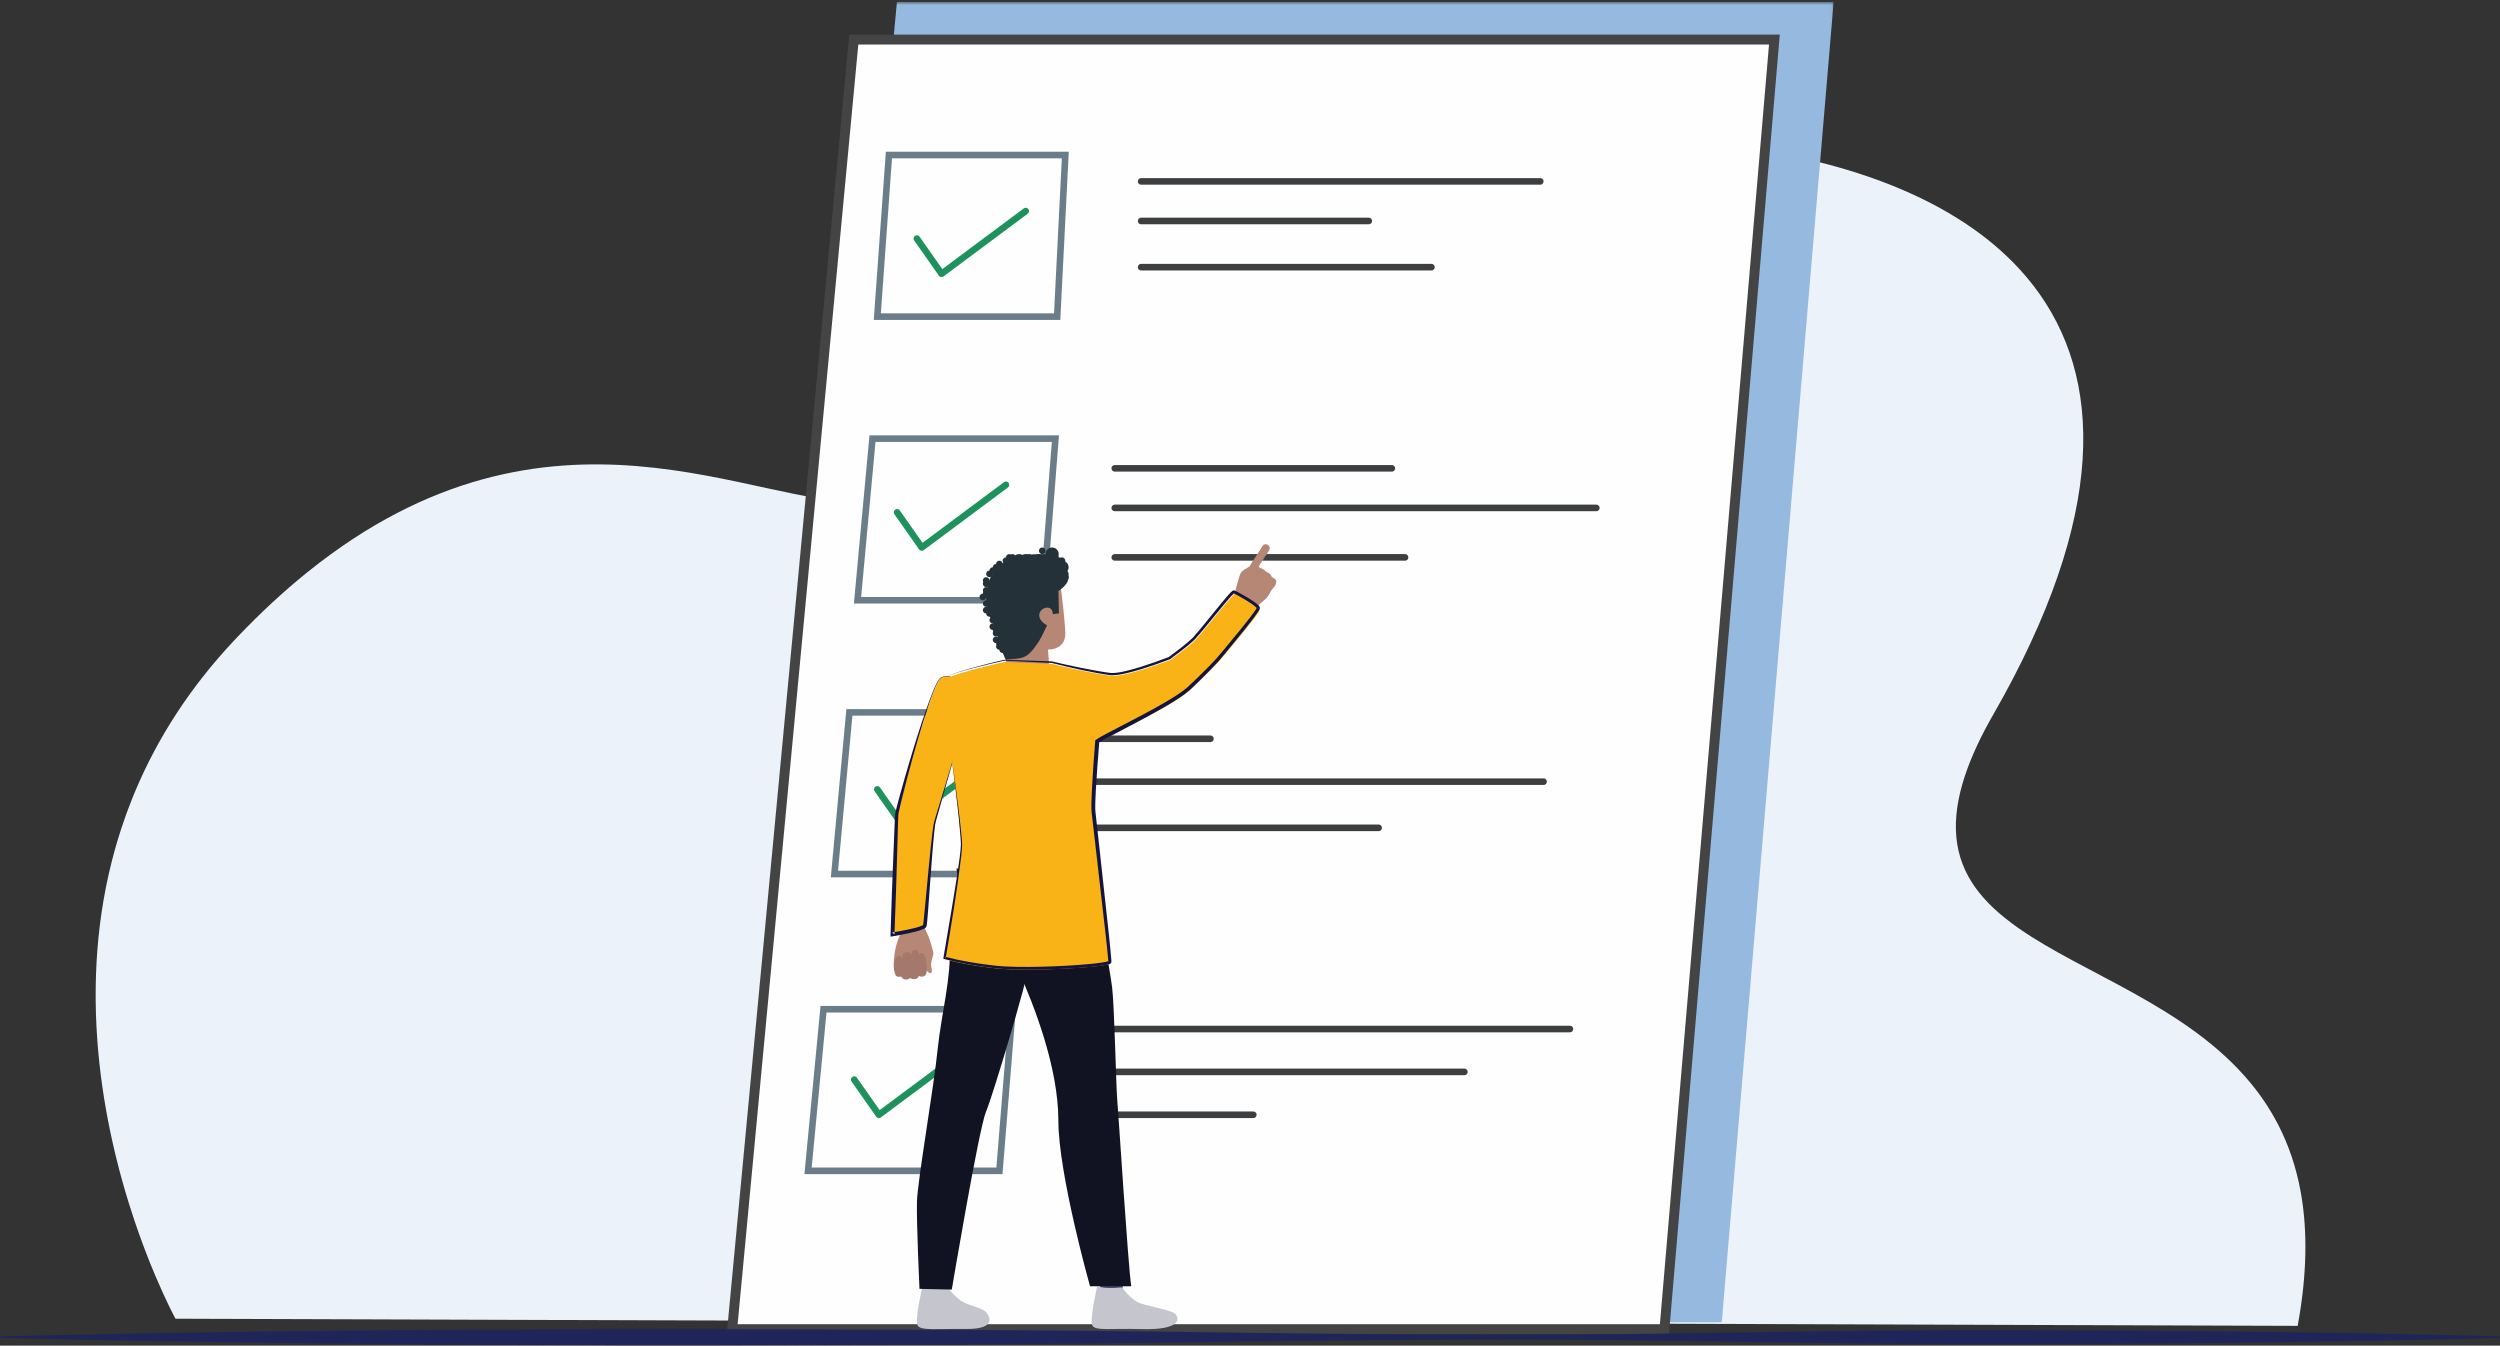 <?xml version="1.0" encoding="UTF-8"?>
<svg width="758px" height="408px" viewBox="0 0 758 408" version="1.1" xmlns="http://www.w3.org/2000/svg" xmlns:xlink="http://www.w3.org/1999/xlink">
    <rect x="0" y="0" width="758" height="408" fill="#333333" stroke="none"/>
    <title>Group 166</title>
    <defs>
        <polygon id="path-1" points="0.426 0.59 321.966 0.59 321.966 403.92 0.426 403.92"></polygon>
        <polygon id="path-3" points="0 0.855 757.937 0.855 757.937 6 0 6"></polygon>
    </defs>
    <g id="Page-1" stroke="none" stroke-width="1" fill="none" fill-rule="evenodd">
        <g id="V1" transform="translate(-624, -4240)">
            <g id="Group-165" transform="translate(624, 4240)">
                <path d="M696.726,401.604 L696.726,401.607 C696.705,401.738 696.681,401.868 696.654,402 L686.017,401.963 L521.096,401.409 L412.268,401.043 L408.956,401.029 L401.296,401.005 L301.738,400.67 L143.494,400.137 L114.351,400.038 L106.605,400.012 L103.897,400.003 L103.464,400.002 L102.575,399.999 L72.347,399.896 L72.344,399.896 L63.921,399.872 L63.918,399.872 L63.002,399.868 L58.08,399.849 L58.077,399.849 L54.705,399.838 L53.215,399.831 C53.215,399.831 53.15,399.715 53.028,399.487 C52.987,399.409 52.936,399.313 52.879,399.205 C52.796,399.05 52.7,398.863 52.589,398.651 C52.553,398.578 52.512,398.501 52.468,398.419 C52.321,398.131 52.154,397.805 51.969,397.432 C51.742,396.981 51.489,396.465 51.209,395.892 L51.209,395.889 C50.167,393.747 48.786,390.777 47.214,387.088 C46.698,385.876 46.164,384.585 45.612,383.221 C45.393,382.676 45.174,382.124 44.95,381.558 L44.95,381.555 C44.733,381.007 44.516,380.45 44.298,379.878 C44.29,379.859 44.283,379.841 44.277,379.823 C44.127,379.431 43.975,379.035 43.823,378.629 C43.664,378.217 43.507,377.799 43.348,377.376 C42.538,375.192 41.707,372.872 40.883,370.426 C40.86,370.363 40.84,370.296 40.817,370.232 L40.817,370.23 C40.278,368.631 39.74,366.977 39.207,365.275 C38.913,364.338 38.622,363.389 38.333,362.424 C38.316,362.365 38.297,362.307 38.28,362.244 C38.152,361.814 38.026,361.388 37.899,360.953 C37.793,360.589 37.687,360.223 37.584,359.856 C37.366,359.1 37.149,358.336 36.933,357.563 C36.659,356.57 36.388,355.563 36.119,354.546 C35.757,353.161 35.402,351.756 35.057,350.325 C34.953,349.896 34.85,349.466 34.749,349.035 C34.446,347.74 34.146,346.431 33.857,345.106 C33.763,344.681 33.671,344.255 33.581,343.826 C33.523,343.562 33.468,343.298 33.412,343.033 C32.976,340.937 32.56,338.8 32.175,336.622 C31.749,334.227 31.354,331.782 31.003,329.299 C30.676,327.006 30.383,324.677 30.129,322.315 C29.887,320.086 29.683,317.831 29.517,315.547 C29.121,310.208 28.94,304.726 29.018,299.142 C29.153,289.421 30.081,279.389 32.079,269.235 C32.151,268.864 32.225,268.498 32.299,268.127 C32.795,265.71 33.348,263.289 33.968,260.865 C34.438,259.015 34.946,257.166 35.494,255.314 C35.892,253.972 36.309,252.629 36.748,251.285 C37.742,248.244 38.845,245.202 40.065,242.164 C40.4,241.324 40.745,240.483 41.102,239.641 C47.726,223.972 57.49,208.452 71.387,193.768 C71.646,193.494 71.907,193.22 72.165,192.948 C79.061,185.725 85.875,179.439 92.596,173.983 C92.843,173.783 93.09,173.585 93.336,173.386 C167.128,114.069 229.503,154.32 262.602,152.091 C269.115,151.655 274.834,148.817 280.457,144.327 C290.758,136.093 300.726,122.294 314.632,107.482 C335.48,85.28 365.169,60.8 418.085,49.358 C483.561,35.202 573.511,39.171 612.426,81.717 C635.965,107.455 640.83,147.308 610.306,205.805 C608.451,209.361 606.463,212.988 604.34,216.686 C602.557,219.791 601.004,222.757 599.667,225.583 C596.31,232.69 594.322,238.959 593.483,244.545 C591.469,257.966 596.096,267.47 604.387,275.286 C606.632,277.401 609.14,279.392 611.861,281.307 L612.382,281.673 C622.07,288.384 634.311,294.148 646.516,300.905 C653.253,304.639 659.98,308.668 666.261,313.333 C672.095,317.669 677.54,322.542 682.255,328.221 C685.333,331.925 688.098,335.982 690.451,340.449 C690.585,340.7 690.715,340.952 690.843,341.204 C693.88,347.149 696.2,353.823 697.574,361.392 C697.643,361.775 697.71,362.162 697.773,362.55 C699.609,373.54 699.482,386.397 696.726,401.604" id="Fill-1" fill="#EBF2F9"></path>
                <g id="Group-5" transform="translate(234, 0)">
                    <mask id="mask-2" fill="white">
                        <use xlink:href="#path-1"></use>
                    </mask>
                    <g id="Clip-4"></g>
                    <polygon id="Fill-3" fill="#96B9E0" mask="url(#mask-2)" points="288.037 400.92 0.426 400.92 37.947 0.59 321.966 0.59"></polygon>
                </g>
                <polygon id="Fill-6" fill="#FEFEFE" points="504.656 403 222 403 258.874 12 538 12"></polygon>
                <polygon id="Stroke-8" stroke="#444444" stroke-width="3" points="504.656 403 222 403 258.874 12 538 12"></polygon>
                <g id="Group-12" transform="translate(0, 402)">
                    <mask id="mask-4" fill="white">
                        <use xlink:href="#path-3"></use>
                    </mask>
                    <g id="Clip-11"></g>
                    <path d="M757.937,3.668 C726.356,4.554 694.776,4.946 663.194,5.288 L639.509,5.467 L615.824,5.552 C600.034,5.621 584.243,5.568 568.453,5.425 L521.082,4.764 L497.396,4.415 L473.71,4.206 C442.13,4.065 410.548,4.331 378.968,4.742 C347.388,5.203 315.808,5.545 284.227,5.685 C252.646,5.851 221.066,6.053 189.484,5.988 C126.322,5.745 63.16,5.191 0,3.668 L0,3.188 C63.16,1.664 126.322,1.109 189.484,0.867 C221.066,0.803 252.646,1.004 284.227,1.17 C315.808,1.31 347.388,1.652 378.968,2.113 C410.548,2.526 442.13,2.791 473.71,2.649 L497.396,2.442 L521.082,2.093 L568.453,1.43 C584.243,1.287 600.034,1.236 615.824,1.302 L639.509,1.389 L663.194,1.567 C694.776,1.909 726.356,2.3 757.937,3.188 L757.937,3.668 Z" id="Fill-10" fill="#1F2558" mask="url(#mask-4)"></path>
                </g>
                <polygon id="Stroke-13" stroke="#6A7D89" stroke-width="2" points="320.531 96 266 96 269.523 47 323 47"></polygon>
                <polygon id="Stroke-15" stroke="#6A7D89" stroke-width="2" points="316.153 182 260 182 264.537 133 320 133"></polygon>
                <polygon id="Stroke-17" stroke="#6A7D89" stroke-width="2" points="309.154 265 253 265 257.537 216 313 216"></polygon>
                <polygon id="Stroke-19" stroke="#6A7D89" stroke-width="2" points="303.027 355 245 355 249.689 306 307 306"></polygon>
                <polyline id="Stroke-21" stroke="#1E925C" stroke-width="2" stroke-linecap="round" stroke-linejoin="round" points="278 72.343 285.487 83 311 64"></polyline>
                <polyline id="Stroke-23" stroke="#1E925C" stroke-width="2" stroke-linecap="round" stroke-linejoin="round" points="272 155.343 279.487 166 305 147"></polyline>
                <polyline id="Stroke-25" stroke="#1E925C" stroke-width="2" stroke-linecap="round" stroke-linejoin="round" points="266 239.343 273.487 250 299 231"></polyline>
                <polyline id="Stroke-27" stroke="#1E925C" stroke-width="2" stroke-linecap="round" stroke-linejoin="round" points="259 327.343 266.487 338 292 319"></polyline>
                <line x1="346" y1="55" x2="467" y2="55" id="Stroke-29" stroke="#3C3E3F" stroke-width="2" stroke-linecap="round" stroke-linejoin="round"></line>
                <line x1="346" y1="67" x2="415" y2="67" id="Stroke-31" stroke="#3C3E3F" stroke-width="2" stroke-linecap="round" stroke-linejoin="round"></line>
                <line x1="346" y1="81" x2="434" y2="81" id="Stroke-33" stroke="#3C3E3F" stroke-width="2" stroke-linecap="round" stroke-linejoin="round"></line>
                <line x1="338" y1="142" x2="422" y2="142" id="Stroke-35" stroke="#3C3E3F" stroke-width="2" stroke-linecap="round" stroke-linejoin="round"></line>
                <line x1="338" y1="154" x2="484" y2="154" id="Stroke-37" stroke="#3C3E3F" stroke-width="2" stroke-linecap="round" stroke-linejoin="round"></line>
                <line x1="338" y1="169" x2="426" y2="169" id="Stroke-39" stroke="#3C3E3F" stroke-width="2" stroke-linecap="round" stroke-linejoin="round"></line>
                <line x1="330" y1="224" x2="367" y2="224" id="Stroke-41" stroke="#3C3E3F" stroke-width="2" stroke-linecap="round" stroke-linejoin="round"></line>
                <line x1="330" y1="237" x2="468" y2="237" id="Stroke-43" stroke="#3C3E3F" stroke-width="2" stroke-linecap="round" stroke-linejoin="round"></line>
                <line x1="330" y1="251" x2="418" y2="251" id="Stroke-45" stroke="#3C3E3F" stroke-width="2" stroke-linecap="round" stroke-linejoin="round"></line>
                <line x1="322" y1="312" x2="476" y2="312" id="Stroke-47" stroke="#3C3E3F" stroke-width="2" stroke-linecap="round" stroke-linejoin="round"></line>
                <line x1="322" y1="325" x2="444" y2="325" id="Stroke-49" stroke="#3C3E3F" stroke-width="2" stroke-linecap="round" stroke-linejoin="round"></line>
                <line x1="322" y1="338" x2="380" y2="338" id="Stroke-51" stroke="#3C3E3F" stroke-width="2" stroke-linecap="round" stroke-linejoin="round"></line>
                <path d="M302,175.947 L305.606,205 L318.277,204.025 L317.742,196.917 C317.742,196.917 322.329,197.239 322.96,192.985 C323.363,190.267 320.597,170 320.597,170 L302,175.947 Z" id="Fill-53" fill="#B68775"></path>
                <path d="M323.911,174.23 C324.616,177.031 320.917,179.179 320.917,179.179 L321.066,186.001 C320.513,185.983 319.23,186.22 319.23,186.22 C319.169,183.019 315.255,184.148 315.115,186.355 C314.98,188.477 317.463,189.563 317.463,189.563 C316.176,192.267 315.691,193.669 313.713,196.301 C311.575,199.152 310.28,199.526 307.74,199.774 L304.935,200 C304.935,200 303.641,197.698 302.206,192.049 C301.514,189.331 298.954,185.984 299.001,181.415 C299.136,168.436 311.289,168.245 311.289,168.245 C317.529,167.623 322.276,167.729 323.911,174.23" id="Fill-55" fill="#253138"></path>
                <path d="M279.285,278.058 C279.285,278.058 280.176,279.53 280.287,280.732 C280.376,281.682 281.169,283.104 281.513,283.887 C281.856,284.673 282.961,288.225 283,289.15 C283.016,289.528 282.18,291.91 282.299,292.673 C282.417,293.433 282.849,294.944 282.171,295.044 C281.492,295.144 280.723,293.906 280.723,293.906 C280.723,293.906 280.786,294.607 280.213,294.876 C279.097,295.397 278.504,294.939 278.504,294.939 C278.504,294.939 278.094,295.709 277.574,295.812 C276.435,296.042 275.878,295.582 275.878,295.582 C275.878,295.582 275.375,296.015 274.586,296 C273.579,295.979 273.155,295.103 273.155,295.103 C273.155,295.103 271.88,295.363 271.51,294.762 C271.14,294.163 271.204,293.522 271.05,292.978 C270.896,292.433 271.012,287.522 272.668,283.985 C274.322,280.449 272.246,277 272.246,277 L279.285,278.058 Z" id="Fill-57" fill="#B68775"></path>
                <path d="M280.997,294.441 C280.997,294.441 281.111,290.07 279.958,289.141 C278.804,288.209 278.672,289.786 278.672,289.786 C278.672,289.786 278.829,288.228 277.569,288.017 C276.308,287.807 276.255,289.659 276.255,289.659 C276.255,289.659 276.048,288.457 274.724,288.704 C273.399,288.95 273.715,290.485 273.715,290.485 C273.715,290.485 272.45,288.98 271.628,290.424 C270.244,292.865 271.579,295.746 271.579,295.746 C271.579,295.746 271.97,296.408 273.229,296.084 C273.229,296.084 274.073,297.777 275.958,296.559 C275.958,296.559 277.89,297.619 278.594,295.922 C278.594,295.922 280.722,296.93 280.997,294.441" id="Fill-59" fill="#A5786D"></path>
                <path d="M293.437,215.145 C293.437,215.145 286.104,239.915 283.626,249.054 C282.848,251.92 280.967,279.286 280.636,280.389 C280.304,281.491 271,283 271,283 C271,283 272.128,248.764 272.233,246.897 C272.338,245.029 282.497,206.797 285.452,205.433 C287.666,204.411 288.834,205.256 291.623,207.354 C295.537,210.301 293.437,215.145 293.437,215.145" id="Fill-61" fill="#F9B317"></path>
                <path d="M293.419,215.23 C294.124,213.383 294.236,211.209 293.293,209.434 C292.834,208.546 292.1,207.846 291.299,207.259 C290.495,206.673 289.694,206.07 288.817,205.605 C287.952,205.12 286.912,204.96 285.975,205.297 C284.92,205.476 284.527,206.526 284.061,207.374 C283.193,209.163 282.507,211.042 281.841,212.92 C279.266,220.471 277.134,228.168 275.077,235.876 L273.586,241.671 L272.884,244.574 C272.684,245.529 272.374,246.545 272.346,247.422 L272.004,259.39 C271.766,267.369 271.533,275.346 271.197,283.32 L270.516,282.719 C272.092,282.466 273.673,282.18 275.237,281.854 C276.766,281.511 278.427,281.183 279.713,280.579 C279.857,280.521 279.976,280.369 279.884,280.501 L279.959,279.992 L280.088,278.805 L280.324,276.409 L280.783,271.601 C281.397,265.191 281.954,258.775 282.721,252.37 C282.816,251.568 282.931,250.768 283.06,249.967 C283.2,249.135 283.477,248.391 283.702,247.616 L285.111,242.993 L287.906,233.743 L293.419,215.23 Z M293.419,215.23 L288.06,233.792 L285.418,243.082 L284.109,247.728 C283.901,248.502 283.637,249.281 283.529,250.044 C283.419,250.833 283.322,251.63 283.244,252.431 C282.617,258.83 282.199,265.259 281.722,271.681 L281.366,276.499 L281.161,278.911 L281.037,280.126 C281.019,280.322 280.969,280.585 280.932,280.812 C280.727,281.345 280.437,281.397 280.247,281.537 C278.615,282.312 277.071,282.581 275.475,282.967 C273.887,283.311 272.304,283.611 270.701,283.882 L270,284 L270.019,283.281 C270.235,275.297 270.555,267.315 270.869,259.335 L271.356,247.365 C271.433,246.249 271.759,245.343 271.983,244.353 L272.752,241.453 L274.371,235.682 C276.599,228.01 278.897,220.354 281.64,212.847 C282.342,210.978 283.03,209.098 283.925,207.305 C284.152,206.858 284.392,206.416 284.687,206.006 C284.837,205.799 285.002,205.603 285.233,205.456 C285.46,205.339 285.694,205.25 285.937,205.176 C286.902,204.834 287.995,205.014 288.864,205.515 C289.75,205.993 290.544,206.605 291.346,207.198 C292.144,207.794 292.883,208.511 293.339,209.411 C294.275,211.212 294.138,213.389 293.419,215.23 L293.419,215.23 Z" id="Fill-63" fill="#141441"></path>
                <path d="M387,176.3 C387,176.3 386.831,177.282 386.544,177.675 C386.544,177.675 385.965,178.354 385.584,178.86 C385.463,179.021 385.363,179.164 385.307,179.263 C385.073,179.678 384.69,180.654 383.846,181.494 C383.006,182.332 379.727,185 379.727,185 L376.918,182.657 L374,181.372 C374,181.372 375.633,174.399 376.326,173.526 C376.394,173.443 376.465,173.361 376.537,173.288 C377.195,172.608 377.977,172.374 378.365,172.055 C378.507,171.938 380.009,170.876 380.543,171.012 C381.285,171.202 381.722,171.629 381.891,172.117 C381.891,172.117 383.329,172.552 383.887,173.38 C383.887,173.38 385.227,173.738 385.623,174.964 C385.623,174.964 386.941,175.476 387,176.3" id="Fill-65" fill="#B68775"></path>
                <path d="M333.127,222 L335,221.314 C335,221.314 332.663,215.87 331.642,216.002 C330.466,216.154 329,216.539 329,216.539 L333.127,222 Z" id="Fill-67" fill="#E9D7CE"></path>
                <path d="M335,222.906 C334.741,222.738 330.678,216 330.678,216 L322,217.02 L326.689,225 L335,222.906 Z" id="Fill-69" fill="#DA9B5C"></path>
                <path d="M287,385.582 C287,385.582 286.391,390.098 286.316,390.776 C286.239,391.454 279.542,390.376 279.542,390.376 L279,385.001 C279,385.001 286.163,384.945 287,385.582" id="Fill-71" fill="#434773"></path>
                <path d="M287.252,390.338 C287.252,390.338 289.579,393.34 291.83,394.646 C294.081,395.955 297.619,396.474 298.95,397.828 C299.911,398.805 302.451,403.014 293.102,402.929 C283.75,402.844 279.241,403.523 278.241,401.909 C277.239,400.296 279.69,390 279.69,390 C279.69,390 281.904,390.857 287.252,390.338" id="Fill-73" fill="#C5C6CD"></path>
                <path d="M341,385.582 C341,385.582 340.391,390.098 340.316,390.776 C340.239,391.454 333.542,390.376 333.542,390.376 L333,385.001 C333,385.001 340.163,384.945 341,385.582" id="Fill-75" fill="#434773"></path>
                <path d="M340.14,390.339 C340.14,390.339 342.44,393.352 344.663,394.663 C346.887,395.977 355.072,397.055 356.386,398.415 C357.335,399.396 358.914,403.345 345.919,402.976 C336.684,402.713 332.227,403.572 331.238,401.953 C330.248,400.333 332.67,390 332.67,390 C332.67,390 334.73,390.919 340.14,390.339" id="Fill-77" fill="#C5C6CD"></path>
                <path d="M294.562,265 C294.562,265 287.42,276.221 287.953,286.365 C288.486,296.51 285.364,307.585 284.291,318.181 C283.094,329.995 278.2,357.961 278.022,364.281 C277.845,370.601 278.783,390.779 278.783,390.779 L288.579,391 C288.579,391 296.809,342.107 298.94,337.119 C301.071,332.129 311.64,296.563 311.995,292.571 C312.349,288.581 294.562,265 294.562,265" id="Fill-79" fill="#111323"></path>
                <path d="M331.125,265.456 C331.125,265.456 336.499,293.272 337.208,299.484 C337.917,305.696 338.39,329.545 338.745,333.428 C339.099,337.309 342.058,384.114 343,390 L330.495,390 C330.495,390 320.894,355.889 320.894,339.751 C320.894,323.612 313.476,304.665 308.69,294.016 C303.902,283.368 292.944,283.115 290,263.36 C290,263.36 327.141,259.19 331.125,265.456" id="Fill-81" fill="#111323"></path>
                <path d="M362.015,230.002 C362.01,230 362.006,229.999 362,230.001 C362.06,230.026 362.068,230.029 362.015,230.002" id="Fill-83" fill="#323657"></path>
                <path d="M288.478,230.013 C288.478,230.013 290.982,248.117 291.502,256.169 C291.741,259.865 286.335,290.828 286.335,290.828 C286.335,290.828 292.128,292.533 302.005,293.621 C311.882,294.708 336.562,293.228 336.717,292.063 C336.873,290.897 331.938,248.67 331.72,246.482 C331.383,243.127 332.877,225.291 332.877,225.291 C335.158,223.525 355.181,214.241 360.643,209.402 C362.106,208.107 368.276,202.105 370.031,200.033 C376.241,192.696 381.334,186.402 381.953,185.046 C382.656,184.275 375.203,180.228 374.528,180.003 C373.936,179.806 365.541,190.672 362.309,194.169 C360.868,195.727 354.878,200.08 354.878,200.08 C354.878,200.08 341.732,205.2 337.05,204.931 C329.561,203.946 318.985,201.3 318.985,201.3 L304.515,200.711 C304.515,200.711 291.232,203.632 286,205.992" id="Fill-85" fill="#F9B317"></path>
                <path d="M288.532,229.517 C289.254,234.589 289.941,239.665 290.568,244.749 C290.881,247.292 291.178,249.835 291.432,252.387 C291.538,253.668 291.712,254.928 291.716,256.234 C291.688,257.539 291.529,258.805 291.391,260.083 C290.143,270.265 288.449,280.368 286.749,290.474 L286.502,290.073 C291.185,291.324 296.03,292.106 300.863,292.684 C305.686,293.274 310.583,293.2 315.458,293.118 C320.335,292.997 325.217,292.756 330.072,292.314 C331.284,292.2 332.496,292.074 333.693,291.903 C334.289,291.816 334.89,291.723 335.458,291.592 C335.717,291.536 336.071,291.424 336.142,291.374 C335.958,291.714 336.057,291.401 336.018,291.307 L335.996,290.898 C335.788,288.466 335.512,286.017 335.248,283.575 L331.901,254.266 L331.052,246.938 C330.977,246.336 330.916,245.689 330.908,245.047 C330.898,244.416 330.903,243.794 330.921,243.176 C330.948,241.938 331.003,240.705 331.062,239.475 C331.322,234.551 331.658,229.645 332.071,224.737 L332.094,224.443 L332.308,224.296 C333.529,223.458 334.683,222.893 335.878,222.243 L339.441,220.382 L346.547,216.663 C348.901,215.403 351.249,214.128 353.546,212.78 C355.822,211.415 358.134,210.038 360.089,208.336 C362.036,206.537 363.951,204.646 365.837,202.757 C366.777,201.808 367.716,200.854 368.612,199.879 C369.488,198.918 370.344,197.849 371.206,196.835 C372.928,194.781 374.635,192.716 376.319,190.635 L378.812,187.492 C379.603,186.447 380.488,185.342 381.071,184.298 L381.15,184.176 C381.019,184.324 381.094,184.453 381.076,184.411 C381.063,184.388 381.031,184.333 380.979,184.275 C380.885,184.16 380.751,184.036 380.618,183.919 C380.342,183.681 380.041,183.454 379.731,183.236 C379.109,182.795 378.46,182.383 377.804,181.982 C377.146,181.581 376.478,181.194 375.805,180.818 L374.79,180.267 L374.283,180.007 L374.039,179.891 L373.99,179.873 L373.97,179.864 C373.989,179.874 374.038,179.891 374.077,179.892 C374.309,179.847 374.165,179.877 374.187,179.882 C373.713,180.259 373.15,180.917 372.656,181.472 L371.147,183.243 L368.179,186.841 C366.192,189.244 364.27,191.676 362.141,194.008 C359.806,196.197 357.292,197.974 354.789,199.851 L354.75,199.879 L354.705,199.898 C351.818,201.001 348.906,202.011 345.951,202.917 C344.474,203.366 342.983,203.777 341.475,204.129 C339.961,204.466 338.432,204.776 336.817,204.734 L336.807,204.734 L336.792,204.732 C330.714,203.875 324.752,202.482 318.815,200.996 L318.863,201.004 L304.474,200.311 L304.508,200.309 C301.389,200.991 298.279,201.731 295.192,202.546 C293.646,202.952 292.108,203.385 290.581,203.854 C289.056,204.327 287.532,204.821 286.068,205.465 C287.524,204.8 289.041,204.284 290.561,203.79 C292.082,203.299 293.616,202.844 295.156,202.416 C298.236,201.556 301.336,200.772 304.451,200.045 L304.467,200.041 L304.486,200.041 L318.882,200.531 L318.905,200.531 L318.93,200.536 C321.897,201.25 324.881,201.904 327.872,202.508 C330.865,203.101 333.863,203.674 336.88,204.071 L336.855,204.068 C338.322,204.101 339.841,203.798 341.322,203.459 C342.806,203.105 344.281,202.69 345.746,202.238 C348.673,201.324 351.573,200.302 354.431,199.193 L354.346,199.239 C356.809,197.381 359.373,195.531 361.568,193.453 C363.627,191.177 365.561,188.709 367.528,186.304 L370.487,182.684 L371.999,180.892 C372.541,180.294 372.965,179.728 373.706,179.133 C373.812,179.094 373.741,179.046 374.076,179 C374.138,178.998 374.211,179.007 374.252,179.018 L374.3,179.037 L374.388,179.072 L374.67,179.202 L375.201,179.471 L376.236,180.027 C376.922,180.405 377.601,180.795 378.273,181.199 C378.944,181.605 379.607,182.022 380.259,182.478 C380.584,182.706 380.905,182.944 381.221,183.213 C381.378,183.352 381.535,183.49 381.689,183.675 C381.767,183.764 381.846,183.87 381.92,184.02 C381.984,184.151 382.096,184.497 381.838,184.806 L381.917,184.685 C381.199,185.99 380.376,186.978 379.565,188.076 L377.073,191.248 C375.395,193.344 373.693,195.421 371.979,197.487 C371.109,198.519 370.293,199.551 369.369,200.576 C368.458,201.58 367.52,202.54 366.579,203.5 C364.687,205.413 362.796,207.3 360.817,209.147 C358.73,210.977 356.414,212.357 354.115,213.755 C351.802,215.127 349.451,216.418 347.094,217.695 L339.994,221.454 L336.451,223.328 C335.297,223.957 334.053,224.601 333.069,225.283 L333.306,224.842 C332.926,229.738 332.527,234.639 332.257,239.538 C332.194,240.761 332.133,241.987 332.099,243.206 C332.081,243.817 332.073,244.422 332.079,245.024 C332.083,245.61 332.135,246.189 332.207,246.807 L333.021,254.137 L336.229,283.47 C336.48,285.92 336.743,288.357 336.943,290.826 C336.959,290.974 336.96,291.171 336.968,291.34 L336.974,291.603 L336.975,291.669 C336.973,291.694 336.989,291.686 336.948,291.814 C336.859,292.041 336.787,292.057 336.709,292.134 C336.26,292.41 335.999,292.42 335.67,292.515 C335.045,292.656 334.434,292.746 333.821,292.833 C332.599,292.999 331.376,293.123 330.153,293.231 C325.266,293.653 320.374,293.87 315.475,293.968 C310.582,294.025 305.664,294.078 300.772,293.457 C295.903,292.85 291.066,292.05 286.302,290.753 L286,290.671 L286.054,290.352 L288.617,275.206 C289.454,270.155 290.29,265.101 290.968,260.031 C291.123,258.765 291.298,257.487 291.343,256.234 C291.36,254.977 291.203,253.687 291.115,252.416 C290.897,249.867 290.634,247.319 290.357,244.774 C289.801,239.684 289.185,234.597 288.532,229.517" id="Fill-87" fill="#141441"></path>
                <path d="M322,175 C322,175.553 322.448,176 322.999,176 C323.552,176 324,175.553 324,175 C324,174.447 323.552,174 322.999,174 C322.448,174 322,174.447 322,175" id="Fill-89" fill="#253138"></path>
                <path d="M321,176 C321,176.553 321.447,177 322,177 C322.553,177 323,176.553 323,176 C323,175.447 322.553,175 322,175 C321.447,175 321,175.447 321,176" id="Fill-91" fill="#253138"></path>
                <path d="M320,177 C320,177.553 320.447,178 321,178 C321.553,178 322,177.553 322,177 C322,176.447 321.553,176 321,176 C320.447,176 320,176.447 320,177" id="Fill-93" fill="#253138"></path>
                <path d="M315,167.001 C315,167.552 315.447,168 316,168 C316.553,168 317,167.552 317,167.001 C317,166.448 316.553,166 316,166 C315.447,166 315,166.448 315,167.001" id="Fill-95" fill="#253138"></path>
                <path d="M306,169 C306,169.552 306.447,170 307,170 C307.552,170 308,169.552 308,169 C308,168.447 307.552,168 307,168 C306.447,168 306,168.447 306,169" id="Fill-97" fill="#253138"></path>
                <path d="M305,169 C305,169.552 305.448,170 305.999,170 C306.552,170 307,169.552 307,169 C307,168.447 306.552,168 305.999,168 C305.448,168 305,168.447 305,169" id="Fill-99" fill="#253138"></path>
                <path d="M304,170 C304,170.553 304.448,171 305,171 C305.553,171 306,170.553 306,170 C306,169.447 305.553,169 305,169 C304.448,169 304,169.447 304,170" id="Fill-101" fill="#253138"></path>
                <path d="M302,171 C302,171.553 302.447,172 303,172 C303.552,172 304,171.553 304,171 C304,170.447 303.552,170 303,170 C302.447,170 302,170.447 302,171" id="Fill-103" fill="#253138"></path>
                <path d="M301,172 C301,172.553 301.448,173 302.001,173 C302.552,173 303,172.553 303,172 C303,171.447 302.552,171 302.001,171 C301.448,171 301,171.447 301,172" id="Fill-105" fill="#253138"></path>
                <path d="M300,173 C300,173.553 300.448,174 301.001,174 C301.552,174 302,173.553 302,173 C302,172.447 301.552,172 301.001,172 C300.448,172 300,172.447 300,173" id="Fill-107" fill="#253138"></path>
                <path d="M299,174 C299,174.553 299.448,175 299.999,175 C300.552,175 301,174.553 301,174 C301,173.447 300.552,173 299.999,173 C299.448,173 299,173.447 299,174" id="Fill-109" fill="#253138"></path>
                <path d="M298,176.001 C298,176.552 298.447,177 299,177 C299.553,177 300,176.552 300,176.001 C300,175.448 299.553,175 299,175 C298.447,175 298,175.448 298,176.001" id="Fill-111" fill="#253138"></path>
                <path d="M298,177 C298,177.552 298.447,178 299,178 C299.553,178 300,177.552 300,177 C300,176.447 299.553,176 299,176 C298.447,176 298,176.447 298,177" id="Fill-113" fill="#253138"></path>
                <path d="M298,179 C298,179.553 298.448,180 299.001,180 C299.552,180 300,179.553 300,179 C300,178.447 299.552,178 299.001,178 C298.448,178 298,178.447 298,179" id="Fill-115" fill="#253138"></path>
                <path d="M298,180 C298,180.553 298.448,181 299.001,181 C299.552,181 300,180.553 300,180 C300,179.447 299.552,179 299.001,179 C298.448,179 298,179.447 298,180" id="Fill-117" fill="#253138"></path>
                <path d="M297,181 C297,181.553 297.447,182 298,182 C298.553,182 299,181.553 299,181 C299,180.447 298.553,180 298,180 C297.447,180 297,180.447 297,181" id="Fill-119" fill="#253138"></path>
                <path d="M298,183 C298,183.552 298.447,184 299,184 C299.552,184 300,183.552 300,183 C300,182.447 299.552,182 299,182 C298.447,182 298,182.447 298,183" id="Fill-121" fill="#253138"></path>
                <path d="M298,185.001 C298,185.552 298.448,186 299.001,186 C299.552,186 300,185.552 300,185.001 C300,184.448 299.552,184 299.001,184 C298.448,184 298,184.448 298,185.001" id="Fill-123" fill="#253138"></path>
                <path d="M299,186 C299,186.553 299.448,187 299.999,187 C300.552,187 301,186.553 301,186 C301,185.447 300.552,185 299.999,185 C299.448,185 299,185.447 299,186" id="Fill-125" fill="#253138"></path>
                <path d="M300,188 C300,188.553 300.447,189 301,189 C301.553,189 302,188.553 302,188 C302,187.447 301.553,187 301,187 C300.447,187 300,187.447 300,188" id="Fill-127" fill="#253138"></path>
                <path d="M300,190 C300,190.552 300.447,191 301,191 C301.553,191 302,190.552 302,190 C302,189.447 301.553,189 301,189 C300.447,189 300,189.447 300,190" id="Fill-129" fill="#253138"></path>
                <path d="M301,191 C301,191.553 301.447,192 302,192 C302.553,192 303,191.553 303,191 C303,190.447 302.553,190 302,190 C301.447,190 301,190.447 301,191" id="Fill-131" fill="#253138"></path>
                <path d="M301,191.999 C301,192.552 301.448,193 302,193 C302.553,193 303,192.552 303,191.999 C303,191.448 302.553,191 302,191 C301.448,191 301,191.448 301,191.999" id="Fill-133" fill="#253138"></path>
                <path d="M301,193.999 C301,194.552 301.447,195 302,195 C302.553,195 303,194.552 303,193.999 C303,193.448 302.553,193 302,193 C301.447,193 301,193.448 301,193.999" id="Fill-135" fill="#253138"></path>
                <path d="M302,195.001 C302,195.552 302.448,196 302.999,196 C303.552,196 304,195.552 304,195.001 C304,194.448 303.552,194 302.999,194 C302.448,194 302,194.448 302,195.001" id="Fill-137" fill="#253138"></path>
                <path d="M302,196 C302,196.553 302.448,197 302.999,197 C303.552,197 304,196.553 304,196 C304,195.447 303.552,195 302.999,195 C302.448,195 302,195.447 302,196" id="Fill-139" fill="#253138"></path>
                <path d="M303,197 C303,197.553 303.448,198 304,198 C304.553,198 305,197.553 305,197 C305,196.448 304.553,196 304,196 C303.448,196 303,196.448 303,197" id="Fill-141" fill="#253138"></path>
                <path d="M322,174 C322,174.553 322.447,175 323,175 C323.553,175 324,174.553 324,174 C324,173.447 323.553,173 323,173 C322.447,173 322,173.447 322,174" id="Fill-143" fill="#253138"></path>
                <path d="M314,169 C314,169.553 314.447,170 315,170 C315.553,170 316,169.553 316,169 C316,168.447 315.553,168 315,168 C314.447,168 314,168.447 314,169" id="Fill-145" fill="#253138"></path>
                <path d="M311,169 C311,169.553 311.447,170 312,170 C312.553,170 313,169.553 313,169 C313,168.447 312.553,168 312,168 C311.447,168 311,168.447 311,169" id="Fill-147" fill="#253138"></path>
                <path d="M321,169.999 C321,170.552 321.447,171 322,171 C322.553,171 323,170.552 323,169.999 C323,169.448 322.553,169 322,169 C321.447,169 321,169.448 321,169.999" id="Fill-149" fill="#253138"></path>
                <path d="M319,169 C319,169.553 319.447,170 320,170 C320.553,170 321,169.553 321,169 C321,168.447 320.553,168 320,168 C319.447,168 319,168.447 319,169" id="Fill-151" fill="#253138"></path>
                <path d="M320,172 C320,173.105 320.895,174 321.999,174 C323.105,174 324,173.105 324,172 C324,170.895 323.105,170 321.999,170 C320.895,170 320,170.895 320,172" id="Fill-153" fill="#253138"></path>
                <path d="M317,168 C317,169.105 317.896,170 318.999,170 C320.104,170 321,169.105 321,168 C321,166.895 320.104,166 318.999,166 C317.896,166 317,166.895 317,168" id="Fill-155" fill="#253138"></path>
                <path d="M309,170 C309,171.105 309.895,172 310.999,172 C312.105,172 313,171.105 313,170 C313,168.895 312.105,168 310.999,168 C309.895,168 309,168.895 309,170" id="Fill-157" fill="#253138"></path>
                <path d="M307,170 C307,171.105 307.895,172 308.999,172 C310.105,172 311,171.105 311,170 C311,168.895 310.105,168 308.999,168 C307.895,168 307,168.895 307,170" id="Fill-159" fill="#253138"></path>
                <path d="M319,171 C319,172.105 319.895,173 320.999,173 C322.105,173 323,172.105 323,171 C323,169.895 322.105,169 320.999,169 C319.895,169 319,169.895 319,171" id="Fill-161" fill="#253138"></path>
                <path d="M379.489,172.714 L379.647,172.819 C380.147,173.154 380.825,173.01 381.153,172.501 L384.823,166.819 C385.151,166.31 385.011,165.62 384.511,165.286 L384.353,165.181 C383.855,164.846 383.176,164.989 382.847,165.499 L379.177,171.18 C378.849,171.69 378.989,172.379 379.489,172.714" id="Fill-163" fill="#B68775"></path>
            </g>
        </g>
    </g>
</svg>